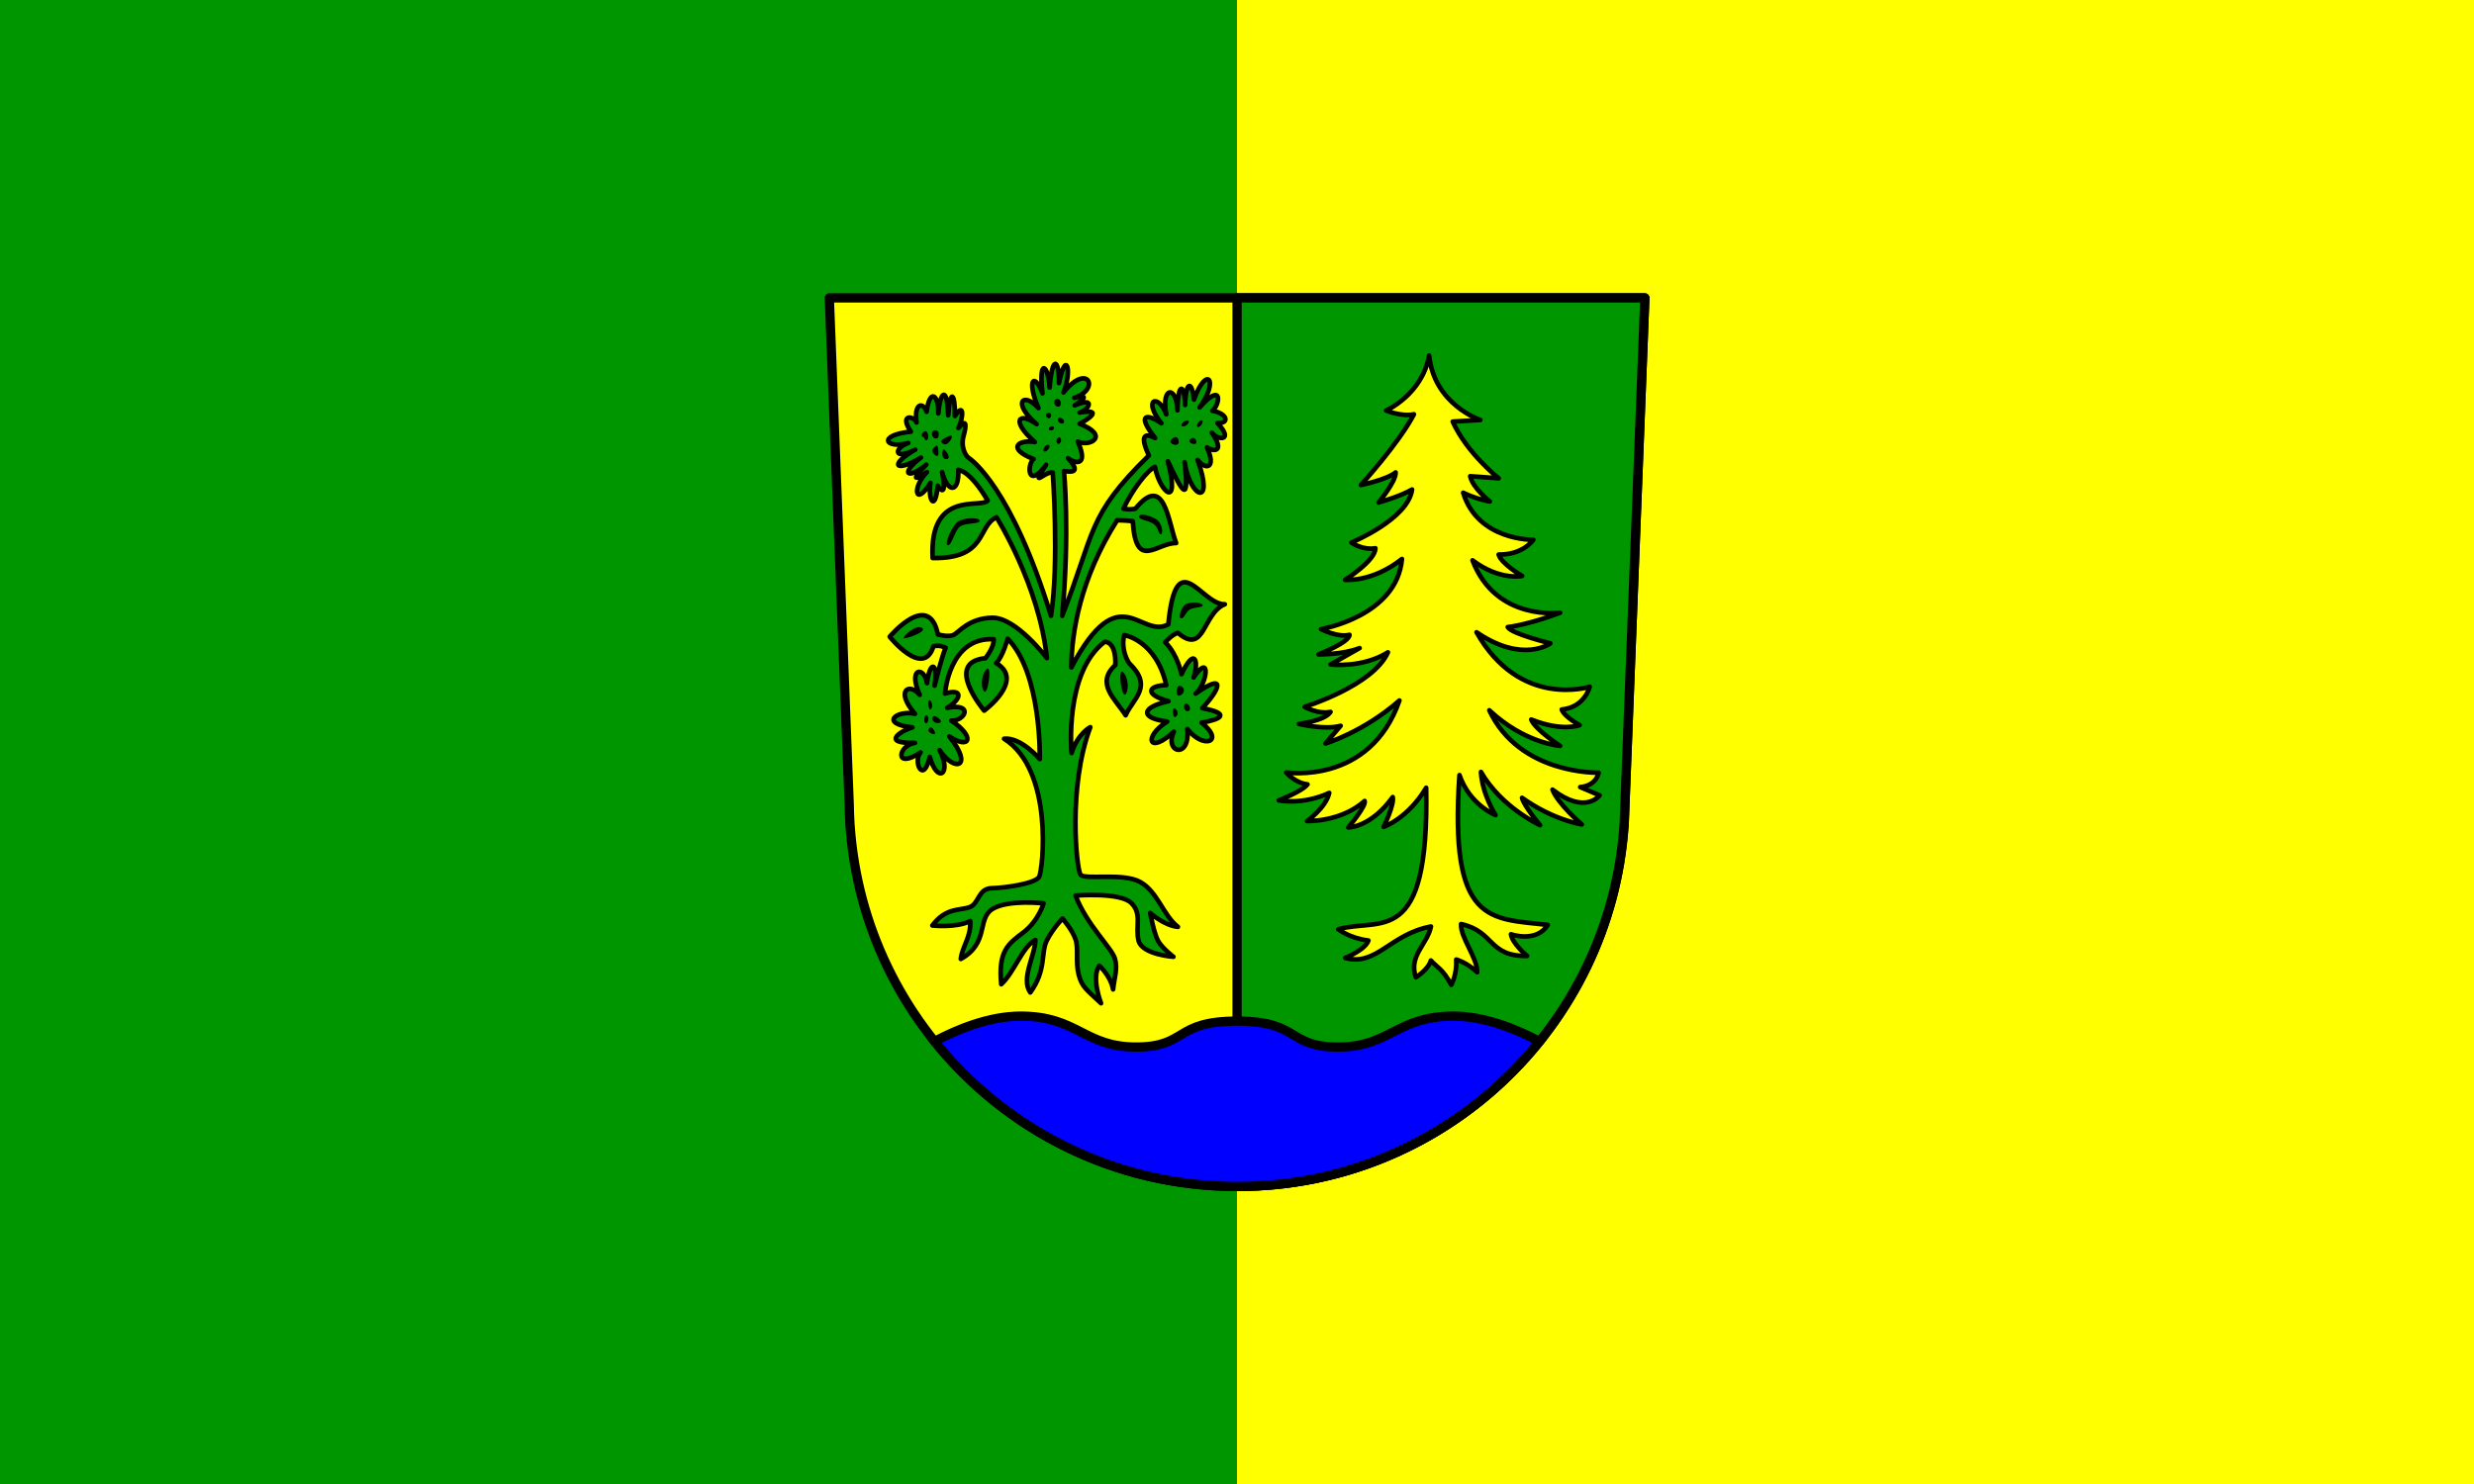 <?xml version="1.0" encoding="UTF-8" standalone="no"?>
<!-- Created with Inkscape (http://www.inkscape.org/) -->

<svg
   xmlns:dc="http://purl.org/dc/elements/1.1/"
   xmlns:cc="http://creativecommons.org/ns#"
   xmlns:rdf="http://www.w3.org/1999/02/22-rdf-syntax-ns#"
   xmlns:svg="http://www.w3.org/2000/svg"
   xmlns="http://www.w3.org/2000/svg"
   version="1.1"
   width="1000"
   height="600"
   id="svg2">
  <rect width="100%" height="100%" fill="#333333" stroke="none"/>
  <defs
     id="defs6" />
  <rect
     width="500"
     height="600"
     x="500"
     y="0"
     id="rect3485"
     style="color:#000000;fill:#ffff00;fill-opacity:1;fill-rule:nonzero;stroke:none;stroke-width:2.5;marker:none;visibility:visible;display:inline;overflow:visible;enable-background:accumulate" />
  <rect
     width="500"
     height="600"
     x="0"
     y="0"
     id="rect3485-1"
     style="color:#000000;fill:#009600;fill-opacity:1;fill-rule:nonzero;stroke:none;stroke-width:2.5;marker:none;visibility:visible;display:inline;overflow:visible;enable-background:accumulate" />
  <g
     transform="matrix(0.937,0,0,0.937,316.736,-64.031)"
     id="g4273">
    <path
       d="m 19.717,196.877 8.594,218.719 c 0.04,2.579 0.126,5.138 0.281,7.688 l 0.062,1.375 0.031,0 c 6.019,86.952 78.456,155.625 166.938,155.625 88.481,0 160.887,-68.674 166.906,-155.625 l 0.062,0 0.062,-1.844 c 0.125,-2.138 0.206,-4.279 0.25,-6.438 l 8.625,-219.5 -175.906,0 -175.906,0 z"
       id="path2997"
       style="color:#000000;fill:#ffff00;fill-opacity:1;stroke:#000000;stroke-width:4;stroke-linecap:butt;stroke-linejoin:round;stroke-miterlimit:4;stroke-opacity:1;stroke-dasharray:none;stroke-dashoffset:0;marker:none;visibility:visible;display:inline;overflow:visible;enable-background:accumulate" />
    <path
       d="m 195.623,196.877 0,383.406 c 88.481,0 160.887,-68.674 166.906,-155.625 l 0.062,0 0.062,-1.844 c 0.125,-2.138 0.206,-4.279 0.25,-6.438 l 8.625,-219.5 -175.906,0 z"
       id="rect3857"
       style="color:#000000;fill:#009600;fill-opacity:1;fill-rule:nonzero;stroke:#000000;stroke-width:4;stroke-linecap:butt;stroke-linejoin:round;stroke-miterlimit:4;stroke-opacity:1;stroke-dasharray:none;stroke-dashoffset:0;marker:none;visibility:visible;display:inline;overflow:visible;enable-background:accumulate" />
    <path
       d="m 102.217,506.783 c -13.494,0 -27.321,5.721 -37.094,10.906 30.671,38.16 77.732,62.594 130.5,62.594 52.767,0 99.807,-24.435 130.469,-62.594 -9.765,-5.186 -23.569,-10.906 -37.062,-10.906 -24.662,0 -27.417,13.344 -49.781,13.344 -22.364,0 -16.178,-11.188 -43.625,-11.188 -27.447,0 -21.292,11.188 -43.656,11.188 -22.364,0 -25.088,-13.344 -49.75,-13.344 z"
       id="path3812"
       style="fill:#0000ff;fill-opacity:1;stroke:#000000;stroke-width:4;stroke-linecap:butt;stroke-linejoin:miter;stroke-miterlimit:4;stroke-opacity:1;stroke-dasharray:none" />
    <path
       d="m 278.467,221.741 c -2.999,16.905 -18.541,23.721 -18.541,23.721 0,0 6.406,2.793 11.997,1.636 -6.544,12.542 -22.903,30.537 -22.903,30.537 0,0 11.333,-2.368 14.996,-5.453 0.273,3.817 -7.362,12.994 -7.362,12.994 0,0 9.631,-2.74 14.451,-5.632 -1.636,12.815 -26.175,22.903 -26.175,22.903 0,0 4.77,3.418 10.361,2.454 0,5.398 -13.087,13.633 -13.087,13.633 0,0 11.622,1.221 24.539,-8.998 -2.181,24.812 -34.9,30.265 -34.9,30.265 0,0 7.45,3.804 12.27,2.454 0,3.278 -13.36,8.452 -13.36,8.452 0,0 10.589,0.165 17.723,-2.727 l -12.542,7.089 c 0,0 13.77,1.68 24.759,-5.26 -6.362,14.46 -35.938,23.528 -35.938,23.528 0,0 5.781,3.338 11.179,2.181 -2.314,3.856 -13.666,5.194 -13.666,5.194 0,0 11.28,2.732 18.028,0.804 l -6.544,7.634 c 0,0 16.284,-4.852 31.901,-18.541 -12.725,36.631 -48.869,31.036 -48.869,31.036 0,0 3.817,4.555 9.215,5.134 -2.314,3.085 -12.424,6.91 -12.424,6.91 0,0 10.052,2.187 21.812,-3.211 -1.542,6.555 -9.609,12.129 -9.609,12.129 0,0 14.467,0.609 24.878,-8.645 0.771,2.121 -7.075,11.405 -7.075,11.405 0,0 9.545,0.21 19.185,-13.093 0.771,3.278 -3.93,12.867 -3.93,12.867 0,0 10.443,-3.574 18.348,-16.877 1.35,69.792 -19.782,55.836 -37.905,61.042 0,0 4.902,3.897 13,4.861 -1.35,4.049 -10.033,7.521 -10.033,7.521 13.519,3.753 19.362,-10.282 37.007,-13.567 -1.542,7.712 -9.788,12.657 -6.511,21.912 0,0 5.321,-3.206 6.478,-7.254 2.719,3.081 5.047,3.503 8.791,10.526 0,0 2.534,-4.37 2.148,-10.926 0,0 4.596,1.231 9.031,5.473 0.193,-6.17 -7.315,-15.004 -6.929,-20.788 14.653,3.278 11.517,13.966 28.483,13.773 0,0 -6.398,-5.315 -6.976,-9.364 0,0 10.887,3.862 15.9,-4.043 -25.064,-2.892 -42.546,-0.06 -38.111,-64.647 4.434,12.917 15.561,17.257 15.561,17.257 0,0 -5.712,-8.788 -6.29,-18.62 8.869,15.424 25.503,22.983 25.503,22.983 0,0 -7.009,-8.334 -7.78,-11.804 13.496,9.64 25.781,11.485 25.781,11.485 0,0 -10.334,-8.846 -12.647,-15.015 14.267,10.989 20.328,2.448 20.328,2.448 l -8.378,-3.553 c 7.133,-0.578 7.968,-6.211 7.968,-6.211 0,0 -34.067,1.034 -47.177,-26.921 15.231,14.267 30.545,15.357 30.545,15.357 0,0 -10.721,-6.932 -12.457,-11.366 13.496,5.398 20.868,2.415 20.868,2.415 0,0 -6.737,-3.666 -7.701,-6.75 10.025,-0.964 12.044,-9.816 12.044,-9.816 0,0 -30.104,9.652 -48.805,-23.509 20.051,13.689 31.868,4.776 31.868,4.776 0,0 -16.869,-4.117 -18.412,-7.009 9.64,-1.157 22.595,-6.205 22.595,-6.205 0,0 -27.755,3.816 -37.781,-22.597 11.761,8.869 21.413,6.737 21.413,6.737 0,0 -8.984,-5.189 -10.141,-9.237 10.604,0.193 14.955,-6.37 14.955,-6.37 0,0 -23.908,0.519 -30.27,-20.303 5.977,2.892 11.498,3.77 11.498,3.77 0,0 -7.488,-5.894 -8.452,-10.906 l 12.283,0.911 c 0,0 -13.668,-10.771 -19.838,-24.459 l 11.917,-0.713 c 0,0 -19.904,-6.549 -22.085,-27.817 z"
       id="path3878"
       style="fill:#ffff00;fill-opacity:1;stroke:#000000;stroke-width:2;stroke-linecap:butt;stroke-linejoin:round;stroke-miterlimit:4;stroke-opacity:1;stroke-dasharray:none" />
    <path
       d="m 120.326,464.678 c 0,0 -4.194,4.298 -6.816,9.543 -2.622,5.245 -0.052,12.621 -7.089,22.358 -4.242,-5.88 2.181,-16.172 2.181,-22.63 -5.495,2.699 -9.132,13.977 -14.723,19.086 -1.35,-14.46 2.973,-17.357 9.543,-22.358 6.57,-5.001 8.725,-12.542 8.725,-12.542 0,0 -15.342,-1.761 -22.085,2.454 -6.743,4.215 -1.294,14.696 -13.633,21.54 0.675,-5.591 4.475,-9.419 4.09,-16.359 -6.266,3.085 -16.359,1.909 -16.359,1.909 5.88,-7.905 11.94,-6.363 16.087,-7.907 4.147,-1.544 3.592,-8.043 9.543,-8.18 5.951,-0.137 18.836,-2.004 20.449,-4.908 1.613,-2.903 6.451,-45.993 -15.142,-59.585 7.326,-0.771 15.415,8.794 15.415,8.794 0,0 0.89,-36.932 -13.859,-51.97 0,0 -2.162,7.937 -4.957,10.54 12.628,7.423 -5.178,20.512 -5.178,20.512 0,0 -17.674,-20.895 0.545,-22.63 0,0 3.93,-4.902 3.545,-8.18 -19.28,-1.06 -20.994,23.448 -20.994,23.448 7.423,-2.314 7.704,1.917 0.956,6.158 11.568,-2.217 7.817,5.699 1.744,5.516 10.507,6.844 8.227,12.814 -0.835,6.837 10.7,13.207 2.369,15.735 -4.186,5.902 5.398,10.315 -0.962,14.763 -4.24,2.906 -2.796,12.146 -7.358,1.924 -3.984,-1.932 -11.568,7.712 -9.637,-3.156 -2.407,-4.12 -15.52,0.386 -5.236,-5.62 -1.091,-6.68 -14.363,-1.542 -6.91,-7.597 1.091,-5.862 -8.772,-10.122 -2.389,-13.674 2.045,-8.18 -5.302,-11.857 1.979,-12.563 3.136,-5.044 1.446,-10.797 4.911,-8.356 3.272,1.091 0,0 3.229,-12.985 4.771,-16.359 -2.603,-1.398 -5.245,-0.663 -5.245,-0.663 -4.338,14.074 -18.885,-4.109 -18.885,-4.109 0,0 16.937,-20.164 20.792,-0.981 0,0 4.308,1.237 6.622,0.273 2.314,-0.964 6.574,-7.335 16.892,-7.472 10.319,-0.137 23.515,17.429 23.515,17.429 -3.278,-31.522 -21.742,-60.782 -21.742,-60.782 -8.387,3.856 -3.921,17.972 -27.538,17.586 -1.542,-29.787 21.215,-21.149 23.721,-24.812 -7.808,-13.303 -12.678,-13.224 -12.678,-13.224 0.482,9.929 -4.543,10.305 -6.953,0.954 2.41,12.917 -1.909,5.862 -1.909,5.862 -0.964,11.279 -4.292,6.678 -3.136,-1.227 -6.555,10.7 -8.151,2.113 -1.5,-4.635 0,0 -10.394,7.236 -0.273,-3.272 -7.905,6.652 -11.668,4.134 -2.318,-2.999 -11.206,6.772 -13.853,3.05 -2.454,-3.408 -9.543,4.82 -9.265,-0.742 -2.999,-2.863 -10.122,2.699 -13.369,-3.462 1.091,-4.908 -5.109,-7.615 1.104,-7.038 2.454,-3.954 -1.157,-8.676 2.917,-8.877 4.362,-4.635 1.253,-10.218 5.246,-7.553 5.053,0.738 0.675,-9.447 3.856,-12.243 4.242,0.771 0.868,-11.857 3.003,-9.597 2.906,0.332 4.242,-6.555 3.524,1.228 1.5,5.181 3.856,-4.627 3.379,-0.767 2.174,3.619 -1.205,4.386 0.864,8.271 2.106,9.128 1.242,0.857 18.505,12.582 35.663,68.3 3.567,-22.846 0.764,-61.881 0.764,-61.881 -3.567,-0.482 -9.929,7.519 -2.892,-3.278 -8.097,10.989 -8.29,-0.193 -5.398,-2.506 -11.664,-4.531 -6.651,-8.579 0.578,-7.326 -10.7,-9.351 -6.844,-13.303 0.771,-7.712 -10.893,-9.351 -5.784,-14.267 0.771,-6.941 -5.302,-12.242 -1.735,-15.713 1.735,-6.362 -1.832,-16.002 2.603,-12.05 3.085,-2.506 0.964,-13.207 3.952,-13.399 4.049,-1.928 2.892,-14.652 5.88,-5.784 1.928,4.049 10.507,-13.207 16.099,-1.35 4.627,2.313 7.423,-1.832 3.085,1.253 0.193,3.278 9.351,-3.952 6.169,1.928 2.121,3.085 10.797,-1.832 3.374,3.181 0,4.82 13.11,5.109 4.627,10.122 -0.771,7.712 5.013,11.279 -1.735,9.254 -4.242,7.133 5.977,6.555 1.35,5.977 -1.735,5.591 0,0 2.603,26.317 -0.771,62.466 14.363,-36.535 10.604,-42.994 37.403,-69.214 -4.338,-9.351 -1.253,-9.64 2.699,-7.519 -8.29,-10.507 -3.47,-10.7 2.699,-6.362 -8.29,-10.411 -1.35,-13.11 2.121,-3.856 -2.314,-12.243 4.531,-12.435 4.82,-1.735 0.193,-12.917 3.085,-11.182 3.278,-2.313 0.353,-10.716 2.956,-10.411 3.856,-2.314 5.206,-14.845 11.182,-8.869 2.41,3.374 10.315,-11.664 8.772,-0.964 5.495,1.446 6.362,1.06 7.712,5.495 2.217,5.302 7.326,7.808 0.193,7.615 -2.41,4.145 5.88,8.676 0.578,8.194 -2.121,6.362 4.049,8.772 -0.289,10.122 -4.049,5.398 7.423,20.34 -3.085,16.966 -5.591,0.964 2.024,18.219 -0.771,13.399 -7.23,-0.386 5.495,21.111 -3.374,13.592 -5.591,2.41 -3.374,1.542 -9.543,9.64 -13.592,18.026 0,0 2.506,0.675 5.206,0 12.532,-15.424 13.978,5.398 17.544,14.845 -8.483,-0.096 -17.352,12.146 -18.701,-9.447 -3.76,-0.386 -6.748,-0.386 -6.748,-0.386 -16.099,25.449 -19.665,48.681 -19.762,63.526 20.918,-39.62 29.691,-12.05 41.837,-18.605 3.47,-35.282 14.171,-8.29 24.389,-8.676 -9.64,3.856 -8.579,22.268 -20.244,12.339 -2.506,0.675 -5.495,4.049 -5.495,4.049 5.398,5.302 7.037,13.785 7.037,13.785 5.688,-12.05 7.615,-5.688 5.206,1.446 7.615,-11.279 5.977,2.699 0.868,6.941 13.11,-9.254 10.893,-2.217 2.892,6.266 12.243,2.313 8.387,4.82 -0.289,6.266 10.315,8.29 0.771,11.664 -6.17,2.699 1.446,13.207 -10.122,10.411 -5.784,1.157 -11.086,10.315 -13.207,2.121 -2.892,-4.338 -12.146,-1.542 -10.989,-6.266 0.578,-8.772 -10.989,-3.085 -8.483,-6.844 -0.964,-6.941 -4.434,-19.472 -18.123,-21.593 -18.123,-21.593 -1.446,5.302 0.868,10.411 2.121,12.146 10.604,10.218 1.639,15.134 -1.542,22.461 -4.338,-6.941 -13.207,-13.688 -4.434,-21.69 0.386,-10.507 -4.627,-10.025 -4.627,-10.025 -17.544,13.399 -14.267,48.006 -14.267,48.006 2.699,-8.483 8.097,-11.182 8.097,-11.182 -9.736,25.835 -5.957,61.16 -4.242,63.623 1.715,2.462 18.197,-0.981 25.738,3.181 7.541,4.162 10.025,14.556 16.291,19.376 -5.977,-0.578 -11.953,-5.977 -11.953,-5.977 0,0 1.63,8.967 3.47,12.146 1.84,3.179 6.555,6.748 6.555,6.748 0,0 -13.531,-0.948 -15.038,-6.941 -1.507,-5.993 1.696,-11.746 -3.278,-16.388 -4.974,-4.641 -23.907,-3.085 -23.907,-3.085 4.724,12.532 15.674,22.653 16.966,27.184 1.293,4.531 -0.289,8.387 -0.771,13.303 -1.157,-6.073 -5.977,-10.218 -5.977,-10.218 -3.567,5.205 0.771,16.195 0.771,16.195 -5.977,-5.688 -8.229,-6.866 -9.64,-12.339 -1.411,-5.473 0.023,-11.139 -1.35,-15.231 -1.372,-4.091 -5.621,-8.989 -5.621,-8.989 z"
       id="path2991"
       style="fill:#009600;fill-opacity:1;stroke:#000000;stroke-width:2;stroke-linecap:butt;stroke-linejoin:round;stroke-miterlimit:4;stroke-opacity:1;stroke-dasharray:none" />
    <path
       d="m 86.406,366.562 c 1.719,2.314 3.48,-11.023 1.375,-9.625 -2.105,1.398 -3.094,7.311 -1.375,9.625 z"
       id="path2992"
       style="font-size:medium;font-style:normal;font-variant:normal;font-weight:normal;font-stretch:normal;text-indent:0;text-align:start;text-decoration:none;line-height:normal;letter-spacing:normal;word-spacing:normal;text-transform:none;direction:ltr;block-progression:tb;writing-mode:lr-tb;text-anchor:start;baseline-shift:baseline;color:#000000;fill:#000000;fill-opacity:1;stroke:none;stroke-width:1px;marker:none;visibility:visible;display:inline;overflow:visible;enable-background:accumulate;font-family:Sans;-inkscape-font-specification:Sans" />
    <path
       d="m 147.595,367.827 c -1.719,2.314 -3.48,-11.023 -1.375,-9.625 2.105,1.398 3.094,7.311 1.375,9.625 z"
       id="path2992-1"
       style="font-size:medium;font-style:normal;font-variant:normal;font-weight:normal;font-stretch:normal;text-indent:0;text-align:start;text-decoration:none;line-height:normal;letter-spacing:normal;word-spacing:normal;text-transform:none;direction:ltr;block-progression:tb;writing-mode:lr-tb;text-anchor:start;baseline-shift:baseline;color:#000000;fill:#000000;fill-opacity:1;stroke:none;stroke-width:1px;marker:none;visibility:visible;display:inline;overflow:visible;enable-background:accumulate;font-family:Sans;-inkscape-font-specification:Sans" />
    <path
       d="m 59.667,339.242 c -2.764,-1.656 -8.279,3.8 -7.906,4.438 0.372,0.638 10.67,-2.781 7.906,-4.438 z"
       id="path3016"
       style="font-size:medium;font-style:normal;font-variant:normal;font-weight:normal;font-stretch:normal;text-indent:0;text-align:start;text-decoration:none;line-height:normal;letter-spacing:normal;word-spacing:normal;text-transform:none;direction:ltr;block-progression:tb;writing-mode:lr-tb;text-anchor:start;baseline-shift:baseline;color:#000000;fill:#000000;fill-opacity:1;stroke:none;stroke-width:1px;marker:none;visibility:visible;display:inline;overflow:visible;enable-background:accumulate;font-family:Sans;-inkscape-font-specification:Sans" />
    <path
       d="m 62.685,373.69 c 0.568,2.225 2.119,-0.62 1,-2.5 -1.119,-1.881 -1.568,0.275 -1,2.5 z"
       id="path3022"
       style="font-size:medium;font-style:normal;font-variant:normal;font-weight:normal;font-stretch:normal;text-indent:0;text-align:start;text-decoration:none;line-height:normal;letter-spacing:normal;word-spacing:normal;text-transform:none;direction:ltr;block-progression:tb;writing-mode:lr-tb;text-anchor:start;baseline-shift:baseline;color:#000000;fill:#000000;fill-opacity:1;stroke:none;stroke-width:1px;marker:none;visibility:visible;display:inline;overflow:visible;enable-background:accumulate;font-family:Sans;-inkscape-font-specification:Sans" />
    <path
       d="m 64.404,377.627 c -0.866,1.242 0.578,3.144 2.781,2.625 2.204,-0.519 -1.915,-3.867 -2.781,-2.625 z"
       id="path3024"
       style="font-size:medium;font-style:normal;font-variant:normal;font-weight:normal;font-stretch:normal;text-indent:0;text-align:start;text-decoration:none;line-height:normal;letter-spacing:normal;word-spacing:normal;text-transform:none;direction:ltr;block-progression:tb;writing-mode:lr-tb;text-anchor:start;baseline-shift:baseline;color:#000000;fill:#000000;fill-opacity:1;stroke:none;stroke-width:1px;marker:none;visibility:visible;display:inline;overflow:visible;enable-background:accumulate;font-family:Sans;-inkscape-font-specification:Sans" />
    <path
       d="m 64.961,383.576 c -1.495,-2.828 -2.797,-0.584 -2.432,0.27 0.365,0.854 3.927,2.558 2.432,-0.27 z"
       id="path3026"
       style="font-size:medium;font-style:normal;font-variant:normal;font-weight:normal;font-stretch:normal;text-indent:0;text-align:start;text-decoration:none;line-height:normal;letter-spacing:normal;word-spacing:normal;text-transform:none;direction:ltr;block-progression:tb;writing-mode:lr-tb;text-anchor:start;baseline-shift:baseline;color:#000000;fill:#000000;fill-opacity:1;stroke:none;stroke-width:1px;marker:none;visibility:visible;display:inline;overflow:visible;enable-background:accumulate;font-family:Sans;-inkscape-font-specification:Sans" />
    <path
       d="m 61.967,377.133 c -1.057,-0.842 -1.87,2.339 -0.812,3.182 1.057,0.842 1.87,-2.339 0.812,-3.182 z"
       id="path3028"
       style="font-size:medium;font-style:normal;font-variant:normal;font-weight:normal;font-stretch:normal;text-indent:0;text-align:start;text-decoration:none;line-height:normal;letter-spacing:normal;word-spacing:normal;text-transform:none;direction:ltr;block-progression:tb;writing-mode:lr-tb;text-anchor:start;baseline-shift:baseline;color:#000000;fill:#000000;fill-opacity:1;stroke:none;stroke-width:1px;marker:none;visibility:visible;display:inline;overflow:visible;enable-background:accumulate;font-family:Sans;-inkscape-font-specification:Sans" />
    <path
       d="m 75.443,293.243 c -2.794,1.667 -6.341,10.197 -4.588,10.372 1.753,0.175 2.942,-6.602 5.433,-8.185 2.492,-1.583 8.513,-0.897 8.303,-2.397 -0.21,-1.5 -6.355,-1.457 -9.148,0.21 z"
       id="path3046"
       style="font-size:medium;font-style:normal;font-variant:normal;font-weight:normal;font-stretch:normal;text-indent:0;text-align:start;text-decoration:none;line-height:normal;letter-spacing:normal;word-spacing:normal;text-transform:none;direction:ltr;block-progression:tb;writing-mode:lr-tb;text-anchor:start;baseline-shift:baseline;color:#000000;fill:#000000;fill-opacity:1;stroke:none;stroke-width:1px;marker:none;visibility:visible;display:inline;overflow:visible;enable-background:accumulate;font-family:Sans;-inkscape-font-specification:Sans" />
    <path
       d="m 68.989,262.219 c -0.591,0.258 -1.194,4.394 1.307,4.217 2.501,-0.178 -0.717,-4.474 -1.307,-4.217 z"
       id="path3052"
       style="font-size:medium;font-style:normal;font-variant:normal;font-weight:normal;font-stretch:normal;text-indent:0;text-align:start;text-decoration:none;line-height:normal;letter-spacing:normal;word-spacing:normal;text-transform:none;direction:ltr;block-progression:tb;writing-mode:lr-tb;text-anchor:start;baseline-shift:baseline;color:#000000;fill:#000000;fill-opacity:1;stroke:none;stroke-width:1px;marker:none;visibility:visible;display:inline;overflow:visible;enable-background:accumulate;font-family:Sans;-inkscape-font-specification:Sans" />
    <path
       d="m 68.363,258.145 c -0.999,0.826 0.32,1.938 1.467,1.95 1.147,0.011 3.015,-2.6 2.739,-3.496 -0.276,-0.896 -3.207,0.72 -4.206,1.546 z"
       id="path3054"
       style="font-size:medium;font-style:normal;font-variant:normal;font-weight:normal;font-stretch:normal;text-indent:0;text-align:start;text-decoration:none;line-height:normal;letter-spacing:normal;word-spacing:normal;text-transform:none;direction:ltr;block-progression:tb;writing-mode:lr-tb;text-anchor:start;baseline-shift:baseline;color:#000000;fill:#000000;fill-opacity:1;stroke:none;stroke-width:1px;marker:none;visibility:visible;display:inline;overflow:visible;enable-background:accumulate;font-family:Sans;-inkscape-font-specification:Sans" />
    <path
       d="m 64.015,255.811 c 0.291,2.14 3.038,2.637 2.921,-0.097 -0.117,-2.734 -3.212,-2.043 -2.921,0.097 z"
       id="path3056"
       style="font-size:medium;font-style:normal;font-variant:normal;font-weight:normal;font-stretch:normal;text-indent:0;text-align:start;text-decoration:none;line-height:normal;letter-spacing:normal;word-spacing:normal;text-transform:none;direction:ltr;block-progression:tb;writing-mode:lr-tb;text-anchor:start;baseline-shift:baseline;color:#000000;fill:#000000;fill-opacity:1;stroke:none;stroke-width:1px;marker:none;visibility:visible;display:inline;overflow:visible;enable-background:accumulate;font-family:Sans;-inkscape-font-specification:Sans" />
    <path
       d="m 61.264,254.362 c -1.299,-0.148 -2.378,2.425 -1.314,2.406 1.064,-0.019 0.636,1.675 1.734,1.561 1.098,-0.114 0.879,-3.819 -0.42,-3.967 z"
       id="path3058"
       style="font-size:medium;font-style:normal;font-variant:normal;font-weight:normal;font-stretch:normal;text-indent:0;text-align:start;text-decoration:none;line-height:normal;letter-spacing:normal;word-spacing:normal;text-transform:none;direction:ltr;block-progression:tb;writing-mode:lr-tb;text-anchor:start;baseline-shift:baseline;color:#000000;fill:#000000;fill-opacity:1;stroke:none;stroke-width:1px;marker:none;visibility:visible;display:inline;overflow:visible;enable-background:accumulate;font-family:Sans;-inkscape-font-specification:Sans" />
    <path
       d="m 65.95,260.63 c -0.596,0.39 -1.912,1.403 -1.75,2.379 0.162,0.976 2.027,2.938 2.451,1.703 0.424,-1.235 -0.105,-4.472 -0.701,-4.082 z"
       id="path3060"
       style="font-size:medium;font-style:normal;font-variant:normal;font-weight:normal;font-stretch:normal;text-indent:0;text-align:start;text-decoration:none;line-height:normal;letter-spacing:normal;word-spacing:normal;text-transform:none;direction:ltr;block-progression:tb;writing-mode:lr-tb;text-anchor:start;baseline-shift:baseline;color:#000000;fill:#000000;fill-opacity:1;stroke:none;stroke-width:1px;marker:none;visibility:visible;display:inline;overflow:visible;enable-background:accumulate;font-family:Sans;-inkscape-font-specification:Sans" />
    <path
       d="m 160.616,292.317 c 2.794,1.667 3.273,6.38 2.134,6.555 -1.14,0.175 -0.829,-2.989 -3.32,-4.572 -2.492,-1.583 -6.332,-1.647 -6.121,-3.147 0.21,-1.5 4.514,-0.503 7.308,1.164 z"
       id="path3046-7"
       style="font-size:medium;font-style:normal;font-variant:normal;font-weight:normal;font-stretch:normal;text-indent:0;text-align:start;text-decoration:none;line-height:normal;letter-spacing:normal;word-spacing:normal;text-transform:none;direction:ltr;block-progression:tb;writing-mode:lr-tb;text-anchor:start;baseline-shift:baseline;color:#000000;fill:#000000;fill-opacity:1;stroke:none;stroke-width:1px;marker:none;visibility:visible;display:inline;overflow:visible;enable-background:accumulate;font-family:Sans;-inkscape-font-specification:Sans" />
    <path
       d="m 112.148,262.869 c 0.628,1.175 3.116,-1.18 2.483,-2.341 -0.633,-1.161 -3.111,1.166 -2.483,2.341 z"
       id="path3100"
       style="font-size:medium;font-style:normal;font-variant:normal;font-weight:normal;font-stretch:normal;text-indent:0;text-align:start;text-decoration:none;line-height:normal;letter-spacing:normal;word-spacing:normal;text-transform:none;direction:ltr;block-progression:tb;writing-mode:lr-tb;text-anchor:start;baseline-shift:baseline;color:#000000;fill:#000000;fill-opacity:1;stroke:none;stroke-width:1px;marker:none;visibility:visible;display:inline;overflow:visible;enable-background:accumulate;font-family:Sans;-inkscape-font-specification:Sans" />
    <path
       d="m 119.185,257.127 c -1.145,-0.655 -2.088,2.018 -0.943,2.673 1.145,0.655 2.088,-2.018 0.943,-2.673 z"
       id="path3102"
       style="font-size:medium;font-style:normal;font-variant:normal;font-weight:normal;font-stretch:normal;text-indent:0;text-align:start;text-decoration:none;line-height:normal;letter-spacing:normal;word-spacing:normal;text-transform:none;direction:ltr;block-progression:tb;writing-mode:lr-tb;text-anchor:start;baseline-shift:baseline;color:#000000;fill:#000000;fill-opacity:1;stroke:none;stroke-width:1px;marker:none;visibility:visible;display:inline;overflow:visible;enable-background:accumulate;font-family:Sans;-inkscape-font-specification:Sans" />
    <path
       d="m 114.498,253.033 c -0.529,1.216 1.619,1.467 2.125,0.25 0.506,-1.217 -1.596,-1.466 -2.125,-0.25 z"
       id="path3104"
       style="font-size:medium;font-style:normal;font-variant:normal;font-weight:normal;font-stretch:normal;text-indent:0;text-align:start;text-decoration:none;line-height:normal;letter-spacing:normal;word-spacing:normal;text-transform:none;direction:ltr;block-progression:tb;writing-mode:lr-tb;text-anchor:start;baseline-shift:baseline;color:#000000;fill:#000000;fill-opacity:1;stroke:none;stroke-width:1px;marker:none;visibility:visible;display:inline;overflow:visible;enable-background:accumulate;font-family:Sans;-inkscape-font-specification:Sans" />
    <path
       d="m 114.219,246.496 c -1.088,0.099 -1.474,1.271 -0.452,2.071 1.022,0.8 1.649,-0.298 1.65,-0.895 0.001,-0.597 -0.111,-1.275 -1.199,-1.177 z"
       id="path3110"
       style="font-size:medium;font-style:normal;font-variant:normal;font-weight:normal;font-stretch:normal;text-indent:0;text-align:start;text-decoration:none;line-height:normal;letter-spacing:normal;word-spacing:normal;text-transform:none;direction:ltr;block-progression:tb;writing-mode:lr-tb;text-anchor:start;baseline-shift:baseline;color:#000000;fill:#000000;fill-opacity:1;stroke:none;stroke-width:1px;marker:none;visibility:visible;display:inline;overflow:visible;enable-background:accumulate;font-family:Sans;-inkscape-font-specification:Sans" />
    <path
       d="m 116.762,241.82 c -0.161,2.036 2.702,3.059 2.829,0.648 0.127,-2.411 -2.668,-2.684 -2.829,-0.648 z"
       id="path3112"
       style="font-size:medium;font-style:normal;font-variant:normal;font-weight:normal;font-stretch:normal;text-indent:0;text-align:start;text-decoration:none;line-height:normal;letter-spacing:normal;word-spacing:normal;text-transform:none;direction:ltr;block-progression:tb;writing-mode:lr-tb;text-anchor:start;baseline-shift:baseline;color:#000000;fill:#000000;fill-opacity:1;stroke:none;stroke-width:1px;marker:none;visibility:visible;display:inline;overflow:visible;enable-background:accumulate;font-family:Sans;-inkscape-font-specification:Sans" />
    <path
       d="m 118.268,249.32 c -0.185,1.502 2.545,2.59 2.73,1.088 0.185,-1.502 -2.545,-2.59 -2.73,-1.088 z"
       id="path3114"
       style="font-size:medium;font-style:normal;font-variant:normal;font-weight:normal;font-stretch:normal;text-indent:0;text-align:start;text-decoration:none;line-height:normal;letter-spacing:normal;word-spacing:normal;text-transform:none;direction:ltr;block-progression:tb;writing-mode:lr-tb;text-anchor:start;baseline-shift:baseline;color:#000000;fill:#000000;fill-opacity:1;stroke:none;stroke-width:1px;marker:none;visibility:visible;display:inline;overflow:visible;enable-background:accumulate;font-family:Sans;-inkscape-font-specification:Sans" />
    <path
       d="m 171.472,335.155 c 1.441,0.141 2.013,-2.999 3.902,-3.88 2.359,-1.1 5.938,-0.738 5.367,-1.92 -0.57,-1.182 -4.937,-1.438 -7.063,-0.393 -2.126,1.046 -3.647,6.052 -2.206,6.194 z"
       id="path3016-4"
       style="font-size:medium;font-style:normal;font-variant:normal;font-weight:normal;font-stretch:normal;text-indent:0;text-align:start;text-decoration:none;line-height:normal;letter-spacing:normal;word-spacing:normal;text-transform:none;direction:ltr;block-progression:tb;writing-mode:lr-tb;text-anchor:start;baseline-shift:baseline;color:#000000;fill:#000000;fill-opacity:1;stroke:none;stroke-width:1px;marker:none;visibility:visible;display:inline;overflow:visible;enable-background:accumulate;font-family:Sans;-inkscape-font-specification:Sans" />
    <path
       d="m 171.827,364.622 c -2.228,-1.82 -2.828,3.079 -1.687,3.784 1.141,0.705 3.915,-1.964 1.687,-3.784 z"
       id="path3926"
       style="font-size:medium;font-style:normal;font-variant:normal;font-weight:normal;font-stretch:normal;text-indent:0;text-align:start;text-decoration:none;line-height:normal;letter-spacing:normal;word-spacing:normal;text-transform:none;direction:ltr;block-progression:tb;writing-mode:lr-tb;text-anchor:start;baseline-shift:baseline;color:#000000;fill:#000000;fill-opacity:1;stroke:none;stroke-width:1px;marker:none;visibility:visible;display:inline;overflow:visible;enable-background:accumulate;font-family:Sans;-inkscape-font-specification:Sans" />
    <path
       d="m 173.589,371.946 c -1.477,0.173 -1.082,3.435 0.77,3.261 1.852,-0.173 0.707,-3.435 -0.77,-3.261 z"
       id="path3928"
       style="font-size:medium;font-style:normal;font-variant:normal;font-weight:normal;font-stretch:normal;text-indent:0;text-align:start;text-decoration:none;line-height:normal;letter-spacing:normal;word-spacing:normal;text-transform:none;direction:ltr;block-progression:tb;writing-mode:lr-tb;text-anchor:start;baseline-shift:baseline;color:#000000;fill:#000000;fill-opacity:1;stroke:none;stroke-width:1px;marker:none;visibility:visible;display:inline;overflow:visible;enable-background:accumulate;font-family:Sans;-inkscape-font-specification:Sans" />
    <path
       d="m 167.967,375.002 c -0.134,2.484 0.715,3.604 1.781,2 1.066,-1.604 -1.647,-4.484 -1.781,-2 z"
       id="path3930"
       style="font-size:medium;font-style:normal;font-variant:normal;font-weight:normal;font-stretch:normal;text-indent:0;text-align:start;text-decoration:none;line-height:normal;letter-spacing:normal;word-spacing:normal;text-transform:none;direction:ltr;block-progression:tb;writing-mode:lr-tb;text-anchor:start;baseline-shift:baseline;color:#000000;fill:#000000;fill-opacity:1;stroke:none;stroke-width:1px;marker:none;visibility:visible;display:inline;overflow:visible;enable-background:accumulate;font-family:Sans;-inkscape-font-specification:Sans" />
    <path
       d="m 174.27,249.781 c -1.587,-0.253 -3.687,2.296 -2.108,2.543 1.58,0.246 3.695,-2.29 2.108,-2.543 z"
       id="path3944"
       style="font-size:medium;font-style:normal;font-variant:normal;font-weight:normal;font-stretch:normal;text-indent:0;text-align:start;text-decoration:none;line-height:normal;letter-spacing:normal;word-spacing:normal;text-transform:none;direction:ltr;block-progression:tb;writing-mode:lr-tb;text-anchor:start;baseline-shift:baseline;color:#000000;fill:#000000;fill-opacity:1;stroke:none;stroke-width:1px;marker:none;visibility:visible;display:inline;overflow:visible;enable-background:accumulate;font-family:Sans;-inkscape-font-specification:Sans" />
    <path
       d="m 180.185,249.71 c -1.356,0.144 -2.622,3.03 -1.267,2.886 1.356,-0.144 2.622,-3.03 1.267,-2.886 z"
       id="path3946"
       style="font-size:medium;font-style:normal;font-variant:normal;font-weight:normal;font-stretch:normal;text-indent:0;text-align:start;text-decoration:none;line-height:normal;letter-spacing:normal;word-spacing:normal;text-transform:none;direction:ltr;block-progression:tb;writing-mode:lr-tb;text-anchor:start;baseline-shift:baseline;color:#000000;fill:#000000;fill-opacity:1;stroke:none;stroke-width:1px;marker:none;visibility:visible;display:inline;overflow:visible;enable-background:accumulate;font-family:Sans;-inkscape-font-specification:Sans" />
    <path
       d="m 175.498,257.815 c -1.697,1.463 1.998,2.861 2.469,1.738 0.47,-1.123 -0.771,-3.202 -2.469,-1.738 z"
       id="path3948"
       style="font-size:medium;font-style:normal;font-variant:normal;font-weight:normal;font-stretch:normal;text-indent:0;text-align:start;text-decoration:none;line-height:normal;letter-spacing:normal;word-spacing:normal;text-transform:none;direction:ltr;block-progression:tb;writing-mode:lr-tb;text-anchor:start;baseline-shift:baseline;color:#000000;fill:#000000;fill-opacity:1;stroke:none;stroke-width:1px;marker:none;visibility:visible;display:inline;overflow:visible;enable-background:accumulate;font-family:Sans;-inkscape-font-specification:Sans" />
    <path
       d="m 168.648,257.042 c -1.318,0.569 -2.676,1.939 -1.067,2.818 1.609,0.879 2.787,0.28 2.886,-0.639 0.099,-0.919 -0.501,-2.748 -1.819,-2.179 z"
       id="path3950"
       style="font-size:medium;font-style:normal;font-variant:normal;font-weight:normal;font-stretch:normal;text-indent:0;text-align:start;text-decoration:none;line-height:normal;letter-spacing:normal;word-spacing:normal;text-transform:none;direction:ltr;block-progression:tb;writing-mode:lr-tb;text-anchor:start;baseline-shift:baseline;color:#000000;fill:#000000;fill-opacity:1;stroke:none;stroke-width:1px;marker:none;visibility:visible;display:inline;overflow:visible;enable-background:accumulate;font-family:Sans;-inkscape-font-specification:Sans" />
  </g>
</svg>
